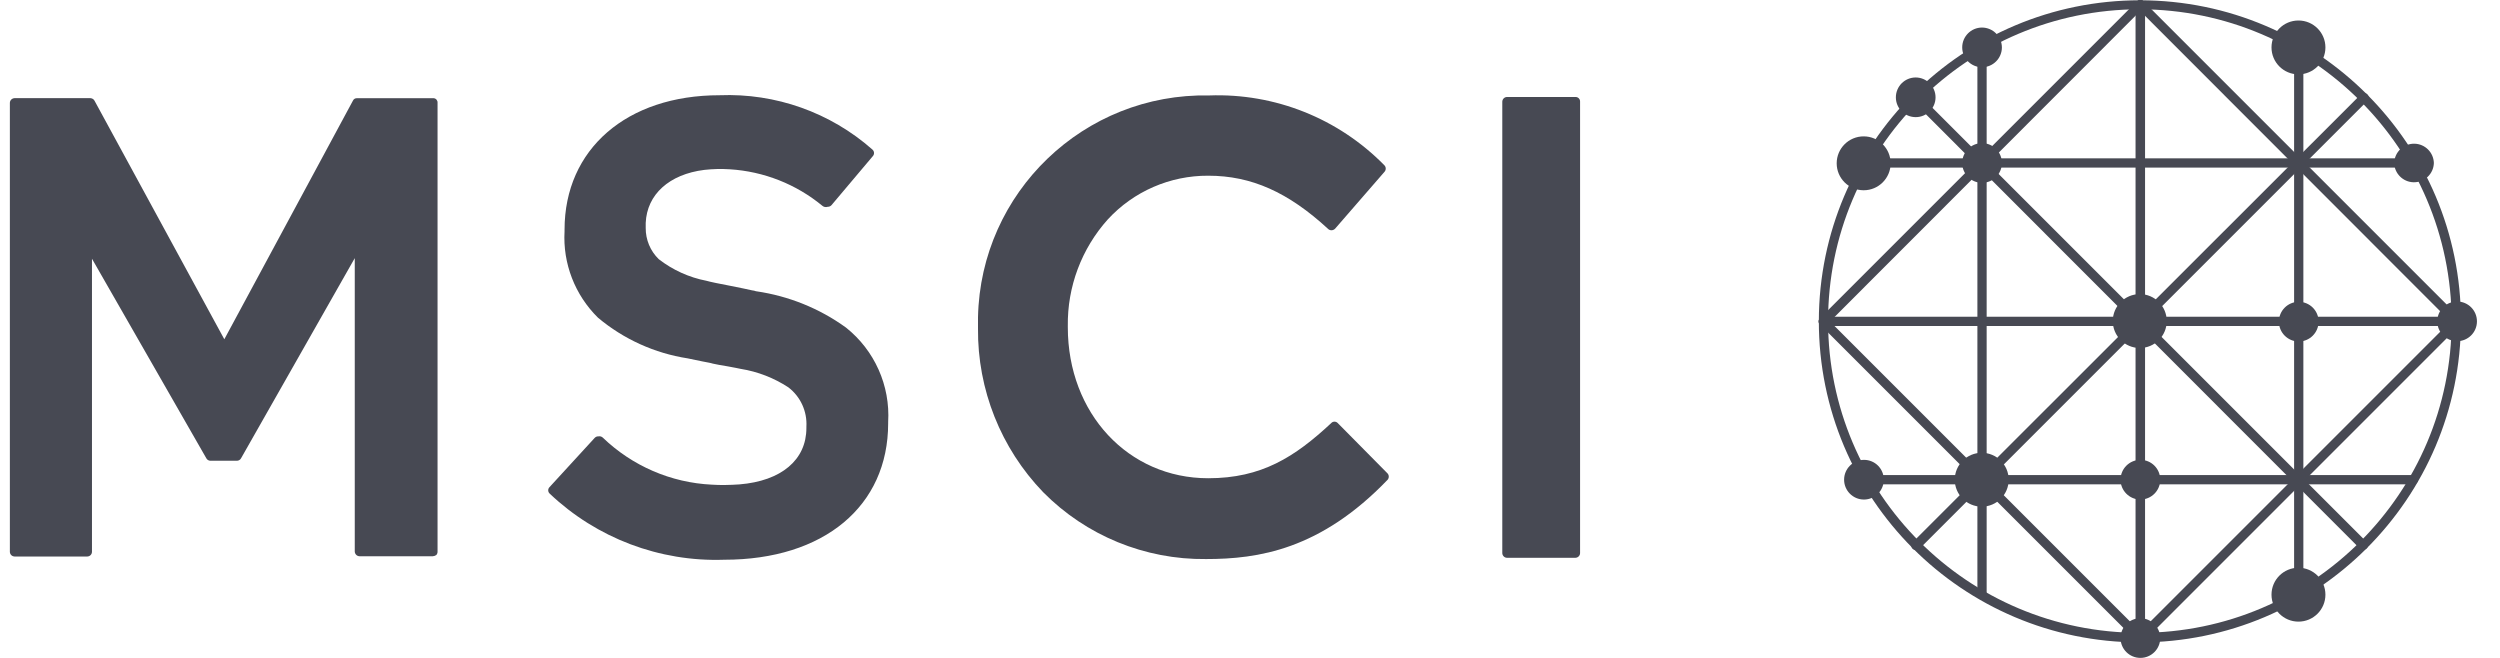 <svg width="95" height="25" viewBox="0 0 95 25" fill="none" xmlns="http://www.w3.org/2000/svg">
<path d="M89.803 20.89C89.754 20.892 89.707 20.875 89.673 20.844L72.668 3.826C72.609 3.749 72.621 3.639 72.7 3.58C72.764 3.531 72.853 3.531 72.916 3.58L89.932 20.595C90 20.661 90.002 20.769 89.936 20.837L89.932 20.844C89.894 20.871 89.849 20.886 89.803 20.89Z" fill="#474953"/>
<path d="M72.809 20.902C72.76 20.904 72.714 20.887 72.68 20.855C72.612 20.79 72.61 20.681 72.673 20.613L89.695 3.604C89.755 3.528 89.865 3.513 89.944 3.572C90.02 3.632 90.033 3.742 89.974 3.821C89.965 3.831 89.954 3.842 89.944 3.85L72.939 20.855C72.905 20.887 72.858 20.904 72.809 20.902Z" fill="#474953"/>
<path d="M81.335 24.423C81.239 24.421 81.16 24.343 81.158 24.247V0.176C81.158 0.079 81.239 0 81.337 0C81.432 0.002 81.511 0.079 81.511 0.176V24.245C81.509 24.343 81.432 24.421 81.335 24.423Z" fill="#474953"/>
<path d="M93.371 12.387H69.287C69.191 12.387 69.111 12.309 69.111 12.211C69.111 12.113 69.191 12.035 69.287 12.035H93.358C93.453 12.037 93.532 12.115 93.534 12.211C93.538 12.304 93.464 12.383 93.371 12.387Z" fill="#474953"/>
<path d="M91.735 6.37H70.831C70.734 6.37 70.655 6.291 70.655 6.194C70.655 6.096 70.734 6.017 70.831 6.017H91.735C91.833 6.017 91.912 6.096 91.912 6.194C91.912 6.291 91.833 6.37 91.735 6.37Z" fill="#474953"/>
<path d="M91.71 18.405H70.831C70.734 18.405 70.655 18.326 70.655 18.229C70.655 18.131 70.734 18.052 70.831 18.052H91.71C91.805 18.054 91.884 18.133 91.886 18.229C91.886 18.326 91.808 18.405 91.71 18.405Z" fill="#474953"/>
<path d="M81.335 24.423C81.239 24.421 81.16 24.343 81.158 24.247V0.176C81.158 0.079 81.239 0 81.337 0C81.432 0.002 81.511 0.079 81.511 0.176V24.245C81.509 24.343 81.432 24.421 81.335 24.423Z" fill="#474953"/>
<path d="M75.317 22.775C75.222 22.773 75.143 22.694 75.141 22.599V1.767C75.141 1.669 75.222 1.59 75.319 1.59C75.415 1.593 75.493 1.669 75.493 1.767V22.596C75.493 22.694 75.415 22.775 75.319 22.775H75.317Z" fill="#474953"/>
<path d="M87.352 22.775C87.257 22.773 87.178 22.694 87.176 22.599V1.801C87.176 1.705 87.257 1.626 87.354 1.626C87.45 1.629 87.528 1.705 87.528 1.801V22.599C87.528 22.696 87.45 22.775 87.352 22.775Z" fill="#474953"/>
<path d="M93.37 12.388C93.321 12.39 93.274 12.373 93.24 12.341L81.203 0.293C81.143 0.217 81.156 0.107 81.233 0.047C81.296 -0.002 81.386 -0.002 81.449 0.047L93.487 12.085C93.555 12.15 93.559 12.259 93.493 12.327L93.487 12.331C93.457 12.367 93.415 12.386 93.37 12.388Z" fill="#474953"/>
<path d="M81.335 24.423C81.286 24.425 81.24 24.409 81.206 24.377L69.168 12.339C69.109 12.263 69.121 12.15 69.198 12.091C69.261 12.042 69.351 12.042 69.414 12.091L81.452 24.128C81.52 24.194 81.524 24.302 81.458 24.37L81.452 24.377C81.42 24.407 81.379 24.423 81.335 24.423Z" fill="#474953"/>
<path d="M81.335 24.423C81.286 24.425 81.24 24.409 81.206 24.377C81.138 24.311 81.135 24.203 81.199 24.135L93.243 12.091C93.32 12.031 93.43 12.046 93.489 12.123C93.54 12.186 93.54 12.276 93.489 12.339L81.452 24.377C81.42 24.407 81.379 24.423 81.335 24.423Z" fill="#474953"/>
<path d="M69.289 12.388C69.24 12.39 69.193 12.373 69.159 12.341C69.091 12.276 69.089 12.167 69.153 12.099L81.205 0.047C81.284 -0.012 81.394 0 81.454 0.077C81.503 0.14 81.503 0.23 81.454 0.293L69.416 12.341C69.378 12.369 69.336 12.384 69.289 12.388Z" fill="#474953"/>
<path d="M81.303 0.353C74.759 0.359 69.46 5.668 69.467 12.212C69.473 18.755 74.783 24.054 81.326 24.047C87.865 24.041 93.162 18.738 93.162 12.199C93.147 5.658 87.844 0.361 81.303 0.353ZM81.303 24.411C74.564 24.404 69.11 18.936 69.116 12.197C69.125 5.46 74.594 0.004 81.33 0.011C88.063 0.019 93.516 5.479 93.516 12.212C93.506 18.95 88.041 24.409 81.303 24.411Z" fill="#474953"/>
<path d="M82.336 12.2C82.336 12.765 81.877 13.224 81.312 13.224C80.745 13.224 80.286 12.765 80.286 12.2C80.286 11.635 80.745 11.176 81.312 11.176C81.877 11.176 82.336 11.635 82.336 12.2Z" fill="#474953"/>
<path d="M82.089 18.229C82.089 18.643 81.754 18.98 81.339 18.983H81.335C80.919 18.983 80.581 18.645 80.581 18.229C80.581 17.812 80.919 17.475 81.335 17.475C81.749 17.473 82.087 17.808 82.089 18.224V18.229Z" fill="#474953"/>
<path d="M76.072 6.193C76.072 6.61 75.734 6.947 75.317 6.947C74.901 6.947 74.564 6.61 74.564 6.193C74.564 5.777 74.901 5.439 75.317 5.439C75.734 5.439 76.072 5.777 76.072 6.193Z" fill="#474953"/>
<path d="M76.33 18.229C76.33 18.794 75.871 19.253 75.307 19.253C74.74 19.253 74.281 18.794 74.281 18.229C74.281 17.664 74.74 17.206 75.307 17.206C75.871 17.206 76.33 17.664 76.33 18.229Z" fill="#474953"/>
<path d="M94.124 12.211C94.124 12.628 93.787 12.965 93.371 12.965C92.954 12.965 92.617 12.628 92.617 12.211C92.617 11.795 92.954 11.457 93.371 11.457C93.787 11.457 94.124 11.795 94.124 12.211Z" fill="#474953"/>
<path d="M82.089 24.246C82.089 24.662 81.751 25 81.335 25C80.919 25 80.581 24.664 80.581 24.248C80.581 23.832 80.919 23.492 81.335 23.492C81.749 23.496 82.085 23.832 82.089 24.246Z" fill="#474953"/>
<path d="M88.366 22.598C88.366 23.163 87.907 23.622 87.342 23.622C86.775 23.622 86.317 23.163 86.317 22.598C86.317 22.033 86.775 21.574 87.342 21.574C87.907 21.574 88.366 22.033 88.366 22.598Z" fill="#474953"/>
<path d="M71.584 18.229C71.584 18.643 71.249 18.98 70.835 18.983H70.83C70.414 18.983 70.076 18.645 70.076 18.229C70.076 17.812 70.414 17.475 70.83 17.475C71.246 17.473 71.582 17.808 71.584 18.222V18.229Z" fill="#474953"/>
<path d="M88.366 1.802C88.366 2.367 87.907 2.826 87.342 2.826C86.775 2.826 86.317 2.367 86.317 1.802C86.317 1.237 86.775 0.779 87.342 0.779C87.907 0.779 88.366 1.237 88.366 1.802Z" fill="#474953"/>
<path d="M71.844 6.206C71.844 6.771 71.385 7.23 70.82 7.23C70.253 7.23 69.794 6.771 69.794 6.206C69.794 5.641 70.253 5.182 70.82 5.182C71.385 5.182 71.844 5.641 71.844 6.206Z" fill="#474953"/>
<path d="M92.487 6.194C92.476 6.61 92.128 6.937 91.712 6.926C91.313 6.916 90.99 6.593 90.979 6.194C90.992 5.777 91.338 5.45 91.754 5.461C92.154 5.472 92.476 5.794 92.487 6.194Z" fill="#474953"/>
<path d="M88.106 12.223C88.106 12.637 87.771 12.975 87.357 12.977H87.352C86.936 12.977 86.599 12.639 86.599 12.223C86.599 11.807 86.936 11.469 87.352 11.469C87.769 11.469 88.106 11.805 88.106 12.219V12.223Z" fill="#474953"/>
<path d="M73.551 3.697C73.551 4.114 73.213 4.451 72.797 4.451C72.381 4.451 72.043 4.116 72.043 3.7C72.043 3.281 72.381 2.944 72.797 2.944C73.211 2.946 73.549 3.283 73.551 3.697Z" fill="#474953"/>
<path d="M16.461 3.732H13.564C13.498 3.728 13.437 3.766 13.411 3.826L8.524 12.892L3.591 3.826C3.561 3.769 3.502 3.735 3.438 3.73H0.552C0.454 3.735 0.378 3.811 0.375 3.907V20.971C0.378 21.067 0.454 21.145 0.552 21.147H3.319C3.415 21.145 3.493 21.067 3.495 20.971V9.832L7.841 17.416C7.87 17.471 7.93 17.507 7.993 17.509H9.006C9.07 17.507 9.13 17.471 9.159 17.416L13.481 9.809V20.96C13.486 21.056 13.562 21.134 13.658 21.137H16.448C16.497 21.134 16.542 21.118 16.58 21.09C16.612 21.054 16.629 21.007 16.627 20.96V3.909C16.635 3.822 16.573 3.743 16.486 3.732C16.478 3.732 16.469 3.732 16.461 3.732Z" fill="#474953"/>
<path d="M59.867 3.686H57.263C57.167 3.688 57.091 3.766 57.087 3.862V21.02C57.091 21.115 57.167 21.194 57.263 21.196H59.867C59.962 21.194 60.041 21.115 60.043 21.02V3.862C60.047 3.771 59.977 3.692 59.886 3.686C59.88 3.686 59.873 3.686 59.867 3.686Z" fill="#474953"/>
<path d="M52.719 17.982L50.835 16.077C50.769 16.007 50.661 16.005 50.593 16.07L50.587 16.077C49.198 17.37 47.938 18.173 45.912 18.173C42.875 18.173 40.577 15.711 40.577 12.437V12.39C40.556 10.897 41.098 9.451 42.096 8.338C43.077 7.272 44.464 6.669 45.914 6.677C47.55 6.677 48.952 7.301 50.472 8.703C50.506 8.735 50.553 8.752 50.602 8.75C50.651 8.748 50.697 8.726 50.731 8.693L52.615 6.524C52.676 6.452 52.672 6.344 52.604 6.278C50.856 4.498 48.442 3.536 45.951 3.627C41.196 3.53 37.262 7.304 37.164 12.056C37.162 12.184 37.162 12.309 37.164 12.437V12.483C37.143 14.8 38.031 17.032 39.639 18.702C41.27 20.354 43.506 21.271 45.83 21.244C47.809 21.244 50.175 20.891 52.732 18.228C52.791 18.156 52.787 18.048 52.719 17.982Z" fill="#474953"/>
<path d="M32.146 12.447C31.14 11.719 29.97 11.248 28.74 11.069C28.712 11.065 28.685 11.056 28.659 11.046C28.636 11.046 28.613 11.035 28.587 11.035C28.434 10.999 28.094 10.929 27.74 10.859C27.364 10.789 26.962 10.706 26.846 10.67C26.185 10.543 25.563 10.26 25.032 9.848C24.711 9.536 24.533 9.107 24.537 8.659V8.47C24.584 7.387 25.433 6.622 26.763 6.456C27.083 6.42 27.406 6.412 27.729 6.433C29.02 6.512 30.254 6.998 31.252 7.822C31.308 7.869 31.384 7.881 31.452 7.858H31.463C31.514 7.856 31.56 7.835 31.594 7.799L33.172 5.928C33.234 5.855 33.225 5.747 33.153 5.685L33.147 5.679C31.55 4.271 29.471 3.534 27.343 3.619C23.819 3.619 21.453 5.666 21.453 8.727V8.786C21.383 10.014 21.848 11.211 22.725 12.074C23.698 12.889 24.877 13.424 26.132 13.618C26.225 13.641 26.461 13.688 26.697 13.735C26.863 13.768 27.015 13.792 27.085 13.817C27.192 13.841 27.427 13.887 27.65 13.921C27.863 13.957 28.075 14.004 28.145 14.017C28.793 14.121 29.411 14.361 29.959 14.72C30.422 15.075 30.677 15.635 30.643 16.217V16.264C30.643 17.477 29.689 18.277 28.099 18.407C27.922 18.417 27.733 18.43 27.544 18.43C27.379 18.43 27.215 18.43 27.049 18.417C25.497 18.343 24.025 17.706 22.906 16.629C22.861 16.587 22.8 16.57 22.74 16.582H22.727C22.679 16.582 22.632 16.604 22.598 16.64L20.88 18.513C20.814 18.581 20.816 18.689 20.886 18.755L20.89 18.759C22.674 20.45 25.064 21.355 27.521 21.27C31.312 21.27 33.75 19.231 33.75 16.088V16.041C33.833 14.652 33.234 13.312 32.146 12.447Z" fill="#474953"/>
<path d="M76.072 1.801C76.072 2.217 75.734 2.555 75.317 2.555C74.901 2.555 74.564 2.217 74.564 1.801C74.564 1.387 74.899 1.049 75.313 1.047H75.317C75.732 1.049 76.069 1.387 76.072 1.801Z" fill="#474953"/>
</svg>
